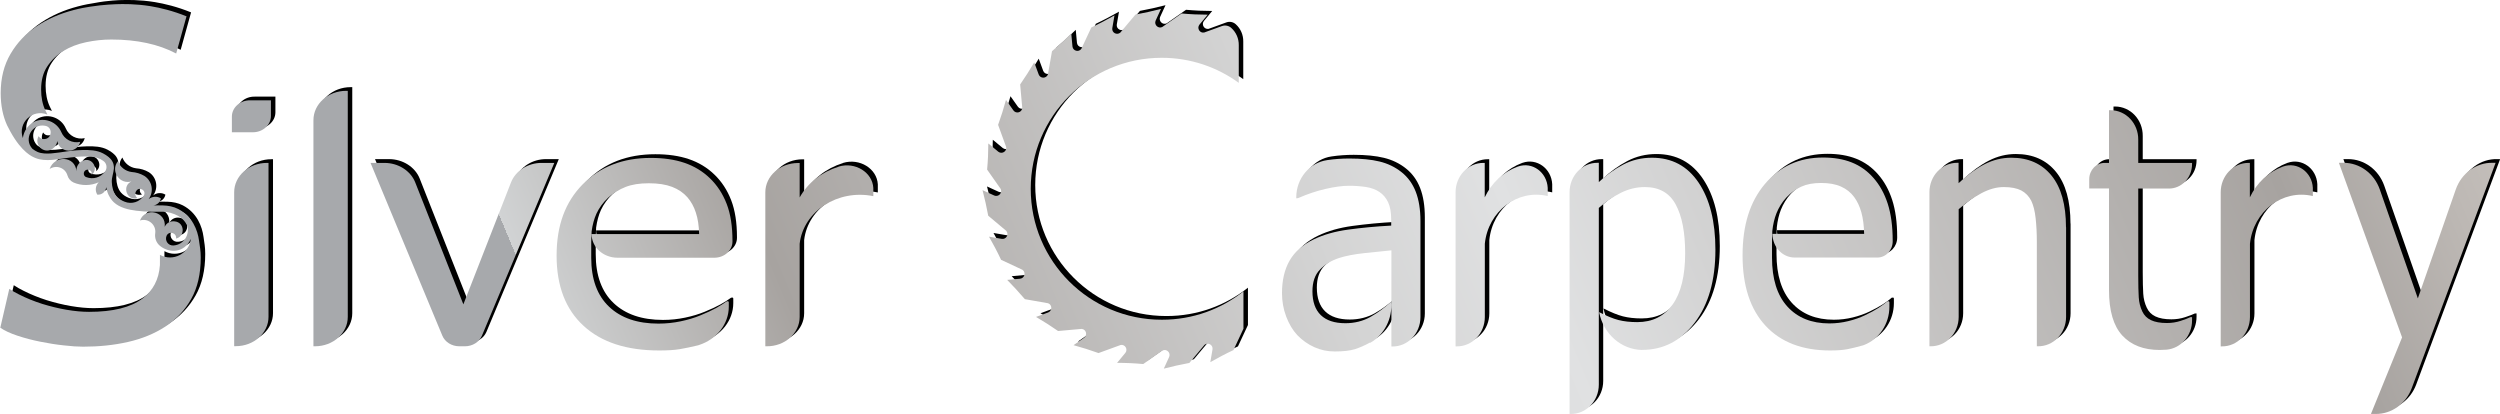 <?xml version="1.0" encoding="UTF-8"?>
<svg xmlns="http://www.w3.org/2000/svg" xmlns:xlink="http://www.w3.org/1999/xlink" id="Layer_2" data-name="Layer 2" viewBox="0 0 250.45 41.48">
  <defs>
    <style>
      .cls-1 {
        fill: url(#Stainless_Steel-11);
      }

      .cls-1, .cls-2, .cls-3, .cls-4, .cls-5, .cls-6, .cls-7, .cls-8, .cls-9, .cls-10, .cls-11, .cls-12, .cls-13, .cls-14, .cls-15, .cls-16, .cls-17 {
        stroke-width: 0px;
      }

      .cls-3 {
        fill: url(#Stainless_Steel-6);
      }

      .cls-4 {
        fill: url(#Stainless_Steel-13);
      }

      .cls-5 {
        fill: url(#Stainless_Steel-16);
      }

      .cls-6 {
        fill: url(#Stainless_Steel);
      }

      .cls-7 {
        fill: url(#Stainless_Steel-7);
      }

      .cls-8 {
        fill: url(#Stainless_Steel-3);
      }

      .cls-9 {
        fill: url(#Stainless_Steel-4);
      }

      .cls-10 {
        fill: url(#Stainless_Steel-8);
      }

      .cls-11 {
        fill: url(#Stainless_Steel-10);
      }

      .cls-12 {
        fill: url(#Stainless_Steel-2);
      }

      .cls-13 {
        fill: url(#Stainless_Steel-9);
      }

      .cls-14 {
        fill: url(#Stainless_Steel-14);
      }

      .cls-15 {
        fill: url(#Stainless_Steel-12);
      }

      .cls-16 {
        fill: url(#Stainless_Steel-15);
      }

      .cls-17 {
        fill: url(#Stainless_Steel-5);
      }
    </style>
    <linearGradient id="Stainless_Steel" data-name="Stainless Steel" x1="222.69" y1="-71.1" x2="42.69" y2="4.01" gradientUnits="userSpaceOnUse">
      <stop offset="0" stop-color="#e5e2df"></stop>
      <stop offset="0" stop-color="#d8d4d0"></stop>
      <stop offset="0" stop-color="#ccc7c2"></stop>
      <stop offset=".07" stop-color="#bdb8b4"></stop>
      <stop offset=".15" stop-color="#a7a3a0"></stop>
      <stop offset=".52" stop-color="#e0e1e2"></stop>
      <stop offset=".62" stop-color="#d3d3d3"></stop>
      <stop offset=".82" stop-color="#b1aeac"></stop>
      <stop offset=".88" stop-color="#a7a3a0"></stop>
      <stop offset="1" stop-color="#d1d3d4"></stop>
      <stop offset="1" stop-color="#a7a9ac"></stop>
    </linearGradient>
    <linearGradient id="Stainless_Steel-2" data-name="Stainless Steel" x1="227.63" y1="-59.27" x2="47.63" y2="15.84" xlink:href="#Stainless_Steel"></linearGradient>
    <linearGradient id="Stainless_Steel-3" data-name="Stainless Steel" x1="227.73" y1="-59.01" x2="47.73" y2="16.1" xlink:href="#Stainless_Steel"></linearGradient>
    <linearGradient id="Stainless_Steel-4" data-name="Stainless Steel" x1="230.23" y1="-53.02" x2="50.23" y2="22.09" xlink:href="#Stainless_Steel"></linearGradient>
    <linearGradient id="Stainless_Steel-5" data-name="Stainless Steel" x1="222.81" y1="-70.82" x2="42.81" y2="4.29" xlink:href="#Stainless_Steel"></linearGradient>
    <linearGradient id="Stainless_Steel-6" data-name="Stainless Steel" x1="233.75" y1="-44.59" x2="53.75" y2="30.52" xlink:href="#Stainless_Steel"></linearGradient>
    <linearGradient id="Stainless_Steel-7" data-name="Stainless Steel" x1="235.62" y1="-40.11" x2="55.62" y2="35" xlink:href="#Stainless_Steel"></linearGradient>
    <linearGradient id="Stainless_Steel-8" data-name="Stainless Steel" x1="253.68" y1="3.16" x2="73.68" y2="78.28" xlink:href="#Stainless_Steel"></linearGradient>
    <linearGradient id="Stainless_Steel-9" data-name="Stainless Steel" x1="254.9" y1="6.1" x2="74.9" y2="81.21" xlink:href="#Stainless_Steel"></linearGradient>
    <linearGradient id="Stainless_Steel-10" data-name="Stainless Steel" x1="260.28" y1="18.98" x2="80.28" y2="94.09" xlink:href="#Stainless_Steel"></linearGradient>
    <linearGradient id="Stainless_Steel-11" data-name="Stainless Steel" x1="251.15" y1="-2.9" x2="71.15" y2="72.21" xlink:href="#Stainless_Steel"></linearGradient>
    <linearGradient id="Stainless_Steel-12" data-name="Stainless Steel" x1="257.21" y1="11.62" x2="77.21" y2="86.73" xlink:href="#Stainless_Steel"></linearGradient>
    <linearGradient id="Stainless_Steel-13" data-name="Stainless Steel" x1="245.84" y1="-15.62" x2="65.84" y2="59.49" xlink:href="#Stainless_Steel"></linearGradient>
    <linearGradient id="Stainless_Steel-14" data-name="Stainless Steel" x1="248.74" y1="-8.68" x2="68.74" y2="66.43" xlink:href="#Stainless_Steel"></linearGradient>
    <linearGradient id="Stainless_Steel-15" data-name="Stainless Steel" x1="244.16" y1="-19.63" x2="64.16" y2="55.48" xlink:href="#Stainless_Steel"></linearGradient>
    <linearGradient id="Stainless_Steel-16" data-name="Stainless Steel" x1="238.92" y1="-32.2" x2="58.92" y2="42.91" xlink:href="#Stainless_Steel"></linearGradient>
  </defs>
  <g id="Layer_1-2" data-name="Layer 1">
    <g>
      <g>
        <path class="cls-2" d="M19.14,1.25l-1.04,3.74c-1.78-.94-3.95-1.4-6.49-1.4-.85,0-1.69.09-2.54.27-.85.18-1.6.47-2.26.87-.66.4-1.2.92-1.62,1.55-.42.63-.62,1.4-.62,2.31,0,.8.14,1.5.42,2.09.02.04.36.73.21.43-1.49-.61-3,.83-2.46,2.35.09-.69.5-1.29,1.11-1.62,1.04-.5,2.28-.03,2.74,1.02.31.74,1.11,1.16,1.9.98-.32,1.22-2.07,1.16-2.3-.08-.04.33-.23.62-.51.8-.85.53-1.85-.42-1.36-1.29.1.17.28.29.48.29.86.07,1.01-1.19.17-1.33-1.32-.25-2.18,1.33-1.27,2.31.16.12.33.23.51.31.42.18.91.18,1.37.15.52-.04,1.04-.13,1.55-.2.29-.04.81-.12,1.57-.14.7-.02,1.46.01,2.08.34.43.22.68.47.8.61.28.35.29.72.28.9-.03.45-.23.89-.21,1.35.02.5.14,1.04.46,1.42.21.25.5.43.81.55.71.3,1.54.04,1.94-.61.29-.52-.48-.95-.77-.44-.15.23-.09.54.14.7-1.1.32-1.62-1.29-.56-1.69-1.2.4-2.2-1.01-1.41-2.01.22.58.75,1,1.37,1.08.45.03.89.16,1.28.39.8.51.98,1.59.43,2.33.35-.28.84-.32,1.23-.08-.07.39-.39.68-.78.71.33,0,.66-.02.99,0,.52.01,1.07.12,1.53.36,1.42.74,1.94,2.11,2.08,3.17.08.61.17.97.17,1.7,0,1.63-.32,3.02-.96,4.15-.64,1.13-1.5,2.05-2.59,2.76-1.09.71-2.34,1.22-3.75,1.54-1.42.32-2.91.47-4.48.47-.52,0-1.17-.04-1.94-.13-.77-.08-1.56-.21-2.36-.37-.8-.16-1.56-.36-2.28-.6-.72-.24-1.29-.5-1.72-.8l.9-3.89c.3.2.63.39.98.56.73.37,1.5.68,2.31.94.81.25,1.62.45,2.44.59.82.14,1.57.21,2.26.21,2.39,0,4.17-.44,5.35-1.33,1.06-.8,1.65-1.91,1.75-3.35,0-.06.01-1.21,0-1.03,1.31.72,2.93-.12,3.1-1.6-.65,1.43-2.15,1.46-3.08.71-.38-.3-.56-.79-.49-1.27.12-.86-.71-1.55-1.53-1.28.55-1.42,2.67-.88,2.48.63.18-.39.59-.61,1.02-.54.97.1,1.07,1.48.12,1.72.08-.59-.74-.81-.96-.26-.19.48.19,1,.71.95,1.01-.07,1.68-1.09,1.34-2.05-.23-.42-.46-.61-.48-.63-.18-.16-.56-.42-1.17-.59-.24-.07-.5-.11-.75-.11-.38-.01-.75.01-1.13,0-.51,0-1.03-.04-1.54-.1-.8-.1-1.67-.3-2.26-.85-.18-.17-.5-.53-.68-1.15-.03-.12-.06-.24-.08-.36-.04.45-.43.79-.89.75-.25-.39-.19-.91.14-1.24-.8.36-1.72.37-2.53.02-.29-.14-.51-.39-.6-.7-.22-.77-1.12-1.1-1.79-.65.49-1.41,2.56-1.33,2.69.22-.04-.47.25-.91.69-1.07.9-.34,1.58.84.83,1.44.08-.25-.09-.51-.36-.52-.46-.04-.6.61-.16.75.67.25,1.42.03,1.84-.54.29-.35.2-.88-.18-1.11-.08-.05-.16-.1-.26-.16-.37-.19-.8-.25-1.22-.26-.21,0-.59-.02-1.13.03-.84.06-1.67.24-2.51.31-.56.04-1.15.02-1.67-.2-.29-.12-1.32-.53-2.48-2.62-.12-.21-.23-.43-.34-.65-.42-.92-.64-1.99-.64-3.22,0-1.51.33-2.82.99-3.94.66-1.12,1.53-2.04,2.61-2.76,1.08-.72,2.31-1.26,3.69-1.62.68-.18,1.21-.27,1.66-.34C10.81.04,12.06.01,12.06.01c.68-.02,1.9-.05,3.45.2.95.16,2.21.45,3.63,1.03Z"></path>
        <path class="cls-2" d="M35.29,8.74v22.64c0,1.63-1.47,2.94-3.28,2.94h-.16V11.67c0-1.63,1.47-2.94,3.28-2.94h.16"></path>
        <path class="cls-2" d="M27.35,15.95v15.42c0,1.63-1.47,2.94-3.28,2.94h-.16v-15.42c0-1.63,1.47-2.94,3.28-2.94h.16"></path>
        <path class="cls-2" d="M47.03,34.31h-.57c-.76,0-1.44-.43-1.7-1.07l-7.19-17.3h1.4c1.38,0,2.62.79,3.08,1.96l4.82,12.21,4.77-12.21c.46-1.18,1.7-1.97,3.09-1.96h1.25l-7.25,17.31c-.27.64-.95,1.06-1.7,1.06"></path>
        <path class="cls-2" d="M23.68,12.88v-1.57c0-.91.83-1.65,1.84-1.63h2.07v1.57c0,.91-.83,1.65-1.84,1.63h-2.07"></path>
        <path class="cls-2" d="M73.26,29.83c.08-.06.21-.01.2.08v.45c0,1.72-1.2,3.26-3,3.84l-.1.03c-.67.16-1.28.29-1.82.38-.54.09-1.23.13-2.06.13-3.25,0-5.78-.82-7.57-2.47-1.8-1.65-2.7-3.99-2.7-7.03s.87-5.37,2.61-7.14c1.74-1.77,4.02-2.65,6.83-2.65,1.27,0,2.39.16,3.36.49s1.83.84,2.56,1.55c.73.7,1.29,1.56,1.68,2.57.39,1.01.58,2.25.58,3.72v.04c0,.9-.81,1.63-1.82,1.63h-9.69c-1.45,0-2.61-1.07-2.6-2.37h10.77c-.02-.83-.13-1.55-.33-2.15-.19-.6-.48-1.11-.84-1.53-.4-.46-.92-.81-1.54-1.05-.63-.24-1.4-.36-2.33-.36s-1.69.12-2.33.37-1.22.61-1.75,1.08c-.51.48-.9,1.02-1.17,1.6-.23.51-.39,1.1-.48,1.76-.02.33-.03.66-.04,1,0,.55,0,1.1,0,1.66,0,2.14.6,3.77,1.79,4.9,1.19,1.13,2.84,1.69,4.95,1.69.76,0,1.5-.08,2.22-.23.72-.15,1.38-.35,1.96-.59.62-.25,1.15-.5,1.57-.73.43-.24.78-.46,1.06-.67"></path>
        <path class="cls-2" d="M84.46,16.32c1.66-.5,3.39.57,3.48,2.14v.82c-3.55-.72-7.01,1.51-7.38,4.77v7.33c0,1.64-1.49,2.96-3.31,2.94h-.13v-15.42c0-1.63,1.47-2.94,3.28-2.94h.16v3.45c.82-1.46,2.15-2.53,3.9-3.08"></path>
        <path class="cls-2" d="M207.43,22.39v8.99c0,1.65-1.28,2.97-2.84,2.94h-.09v-10.47c0-.84-.04-1.63-.12-2.36s-.23-1.31-.44-1.75c-.24-.46-.57-.8-1-1.03-.43-.22-1.01-.34-1.75-.34s-1.48.21-2.25.62c-.77.41-1.53.95-2.27,1.6v10.79c0,1.65-1.28,2.97-2.84,2.94h-.09v-15.44c0-1.63,1.25-2.95,2.79-2.94h.13v2.04c.87-.82,1.73-1.45,2.59-1.89s1.75-.66,2.7-.66c1.71,0,3.05.6,4.02,1.79.97,1.19,1.45,2.92,1.45,5.18"></path>
        <path class="cls-2" d="M220.05,31.38v.35c0,1.52-1.1,2.79-2.54,2.93-.24.02-.48.03-.7.03-1.6,0-2.85-.48-3.74-1.44-.89-.96-1.34-2.48-1.34-4.55v-10.19h-1.98v-.93c0-.91.7-1.64,1.56-1.63h.42v-5.28h.15c1.55,0,2.8,1.33,2.78,2.96v2.32h5.39v.12c0,1.37-1.06,2.47-2.35,2.45h-3.04v8.74c0,.93.02,1.65.05,2.16s.15.98.36,1.42c.18.38.46.67.86.86s.93.29,1.6.29c.48,0,.94-.07,1.39-.22.45-.15.77-.27.97-.37h.17"></path>
        <path class="cls-2" d="M242.66,29.55l3.81-10.94c.57-1.63,2.05-2.71,3.7-2.67h.29l-8.4,22.57c-.58,1.57-2.02,2.6-3.61,2.59h-.48l3.12-7.67-6.33-17.49h.47c1.61,0,3.05,1.05,3.62,2.65l3.83,10.96"></path>
        <path class="cls-2" d="M189.56,29.83c.07-.06.17-.01.17.08v.45c0,1.72-1.03,3.26-2.56,3.84l-.09.03c-.57.16-1.09.29-1.55.38s-1.05.13-1.75.13c-2.77,0-4.93-.83-6.46-2.48-1.53-1.65-2.3-4-2.3-7.04s.74-5.38,2.23-7.15c1.49-1.77,3.43-2.66,5.83-2.66,1.08,0,2.04.16,2.87.49s1.56.84,2.18,1.55c.62.7,1.1,1.56,1.43,2.58s.5,2.26.5,3.73v.04c0,.9-.69,1.64-1.55,1.63h-8.27c-1.23,0-2.23-1.07-2.22-2.37h9.18c-.02-.83-.11-1.55-.28-2.16-.17-.6-.41-1.11-.72-1.53-.34-.46-.78-.81-1.32-1.05-.53-.24-1.2-.36-1.99-.36s-1.44.12-1.99.37c-.55.25-1.04.61-1.49,1.08-.44.48-.77,1.02-1,1.6-.2.51-.34,1.1-.41,1.76-.02.33-.03.67-.03,1,0,.55,0,1.11,0,1.66,0,2.14.51,3.77,1.53,4.9,1.02,1.13,2.43,1.7,4.22,1.7.64,0,1.28-.08,1.89-.23.62-.15,1.18-.35,1.68-.59.53-.25.98-.5,1.34-.73s.66-.46.9-.67"></path>
        <path class="cls-2" d="M229.18,16.31c1.42-.5,2.89.57,2.97,2.14v.82c-3.03-.72-5.97,1.52-6.3,4.78v7.34c0,1.64-1.27,2.96-2.82,2.94h-.11v-15.44c0-1.63,1.25-2.95,2.79-2.94h.13v3.45c.7-1.46,1.83-2.54,3.33-3.09"></path>
        <path class="cls-2" d="M152.53,16.31c1.42-.5,2.89.57,2.97,2.14v.82c-3.03-.72-5.97,1.52-6.3,4.78v7.34c0,1.64-1.27,2.96-2.82,2.94h-.11v-15.44c0-1.63,1.25-2.95,2.79-2.94h.13v3.45c.7-1.46,1.83-2.54,3.33-3.09"></path>
        <path class="cls-2" d="M164.94,34.69c-2.1-.04-3.88-1.62-4.3-3.79.76.39,1.4.65,1.94.79.55.14,1.17.21,1.88.21,1.52,0,2.7-.59,3.54-1.76.84-1.17,1.26-2.89,1.26-5.15,0-2.1-.32-3.72-.95-4.88-.63-1.16-1.66-1.74-3.09-1.74-.83,0-1.63.19-2.41.58s-1.51.89-2.2,1.51v17.7c0,1.65-1.28,2.98-2.85,2.94h-.08v-22.22c0-1.63,1.25-2.95,2.79-2.94h.14v1.93c.73-.69,1.53-1.27,2.42-1.74.89-.47,1.86-.7,2.91-.7,1.99,0,3.55.83,4.67,2.5s1.68,3.91,1.68,6.71c0,3.06-.69,5.5-2.08,7.32-1.39,1.82-3.14,2.72-5.26,2.72"></path>
        <path class="cls-2" d="M137.68,33.95c-.52.29-1.02.5-1.5.66-.48.15-1.16.23-2.03.23-.72,0-1.4-.14-2.04-.43s-1.21-.69-1.7-1.2c-.47-.5-.84-1.13-1.12-1.87s-.42-1.52-.42-2.35c0-1.27.25-2.36.76-3.25.51-.89,1.31-1.6,2.42-2.13.98-.47,2.13-.8,3.46-.98,1.33-.18,2.76-.32,4.3-.4v-.59c0-.72-.1-1.31-.31-1.75s-.5-.79-.87-1.03c-.37-.25-.83-.42-1.37-.5s-1.1-.12-1.67-.12c-.68,0-1.47.11-2.38.32-.89.21-1.77.5-2.66.89-.06.03-.12.04-.18.04h-.07v-.09c0-1.89,1.33-3.48,3.1-3.73.74-.11,1.48-.16,2.22-.16,1.19,0,2.2.1,3.02.3.82.2,1.56.55,2.21,1.07.63.5,1.11,1.16,1.42,1.96s.47,1.78.47,2.93v9.63c0,1.65-1.29,2.98-2.85,2.94h-.06v-9.63c-.7.07-1.58.16-2.64.27s-1.92.28-2.58.49c-.78.25-1.42.64-1.93,1.16-.51.52-.76,1.25-.76,2.18,0,1.05.28,1.85.84,2.39.56.54,1.38.81,2.46.81.92,0,1.76-.21,2.51-.63.74-.42,1.43-.93,2.08-1.53.14,1.69-.68,3.31-2.09,4.12"></path>
        <path class="cls-2" d="M116.83,31.66c-7.24,0-13.12-5.87-13.12-13.12s5.87-13.12,13.12-13.12c2.88,0,5.55.93,7.72,2.51v-3.77c.01-.66-.26-1.29-.75-1.73-.25-.23-.61-.3-.93-.19l-1.79.65c-.44.08-.75-.43-.47-.79l.83-1c-.87,0-1.75-.04-2.62-.12l-1.94,1.36c-.41.19-.83-.23-.66-.64l.54-1.18c-.84.22-1.7.41-2.56.57l-1.52,1.81c-.35.29-.87,0-.8-.45l.22-1.28c-.76.43-1.53.84-2.32,1.21l-1,2.14c-.26.37-.84.22-.89-.23l-.12-1.3c-.62.61-1.26,1.2-1.93,1.77l-.41,2.33c-.16.42-.75.43-.92.01l-.45-1.22c-.44.75-.91,1.49-1.41,2.21l.21,2.36c-.04.45-.61.61-.88.25l-.75-1.06c-.23.84-.49,1.67-.79,2.5l.81,2.22c.08.44-.43.75-.79.47l-1-.83c0,.87-.04,1.75-.12,2.62l1.36,1.94c.19.41-.23.83-.64.66l-1.18-.54c.22.84.41,1.7.57,2.56l1.81,1.52c.29.35,0,.87-.45.8l-1.28-.22c.43.76.84,1.53,1.21,2.32l2.14,1c.37.26.22.84-.23.89l-1.3.12c.61.62,1.2,1.26,1.77,1.93l2.33.41c.42.16.43.75.01.92l-1.22.45c.75.44,1.49.91,2.21,1.41l2.36-.21c.45.04.61.61.25.88l-1.06.75c.84.23,1.67.49,2.5.79l2.22-.81c.44-.08.75.43.47.79l-.83,1c.87,0,1.75.04,2.62.12l1.94-1.36c.41-.19.83.23.66.64l-.54,1.18c.84-.22,1.7-.41,2.56-.57l1.52-1.81c.35-.29.87,0,.8.45l-.22,1.28c.76-.43,1.53-.84,2.32-1.21l1-2.14v-3.74c-2.24,1.78-5.07,2.84-8.14,2.84Z"></path>
      </g>
      <path class="cls-6" d="M18.69,1.62l-1.04,3.74c-1.78-.94-3.95-1.4-6.49-1.4-.85,0-1.69.09-2.54.27-.85.18-1.6.47-2.26.87-.66.4-1.2.92-1.62,1.55-.42.63-.62,1.4-.62,2.31,0,.8.14,1.5.42,2.09.02.04.36.73.21.43-1.49-.61-3,.83-2.46,2.35.09-.69.5-1.29,1.11-1.62,1.04-.5,2.28-.03,2.74,1.02.31.74,1.11,1.16,1.9.98-.32,1.22-2.07,1.16-2.3-.08-.04.33-.23.62-.51.8-.85.53-1.85-.42-1.36-1.29.1.17.28.29.48.29.86.07,1.01-1.19.17-1.33-1.32-.25-2.18,1.33-1.27,2.31.16.12.33.23.51.31.42.18.91.18,1.37.15.52-.04,1.04-.13,1.55-.2.29-.04.81-.12,1.57-.14.7-.02,1.46.01,2.08.34.43.22.68.47.8.61.28.35.29.72.28.9-.03.45-.23.89-.21,1.35.02.5.14,1.04.46,1.42.21.25.5.43.81.55.71.3,1.54.04,1.94-.61.29-.52-.48-.95-.77-.44-.15.23-.09.54.14.7-1.1.32-1.62-1.29-.56-1.69-1.2.4-2.2-1.01-1.41-2.01.22.58.75,1,1.37,1.08.45.03.89.16,1.28.39.8.51.98,1.59.43,2.33.35-.28.84-.32,1.23-.08-.07.39-.39.68-.78.71.33,0,.66-.02.99,0,.52.01,1.07.12,1.53.36,1.42.74,1.94,2.11,2.08,3.17.08.61.17.97.17,1.7,0,1.63-.32,3.02-.96,4.15-.64,1.13-1.5,2.05-2.59,2.76-1.09.71-2.34,1.22-3.75,1.54-1.42.32-2.91.47-4.48.47-.52,0-1.17-.04-1.94-.13-.77-.08-1.56-.21-2.36-.37-.8-.16-1.56-.36-2.28-.6-.72-.24-1.29-.5-1.72-.8l.9-3.89c.3.2.63.39.98.56.73.37,1.5.68,2.31.94.81.25,1.62.45,2.44.59.82.14,1.57.21,2.26.21,2.39,0,4.17-.44,5.35-1.33,1.06-.8,1.65-1.91,1.75-3.35,0-.06.01-1.21,0-1.03,1.31.72,2.93-.12,3.1-1.6-.65,1.43-2.15,1.46-3.08.71-.38-.3-.56-.79-.49-1.27.12-.86-.71-1.55-1.53-1.28.55-1.42,2.67-.88,2.48.63.18-.39.59-.61,1.02-.54.97.1,1.07,1.48.12,1.72.08-.59-.74-.81-.96-.26-.19.48.19,1,.71.95,1.01-.07,1.68-1.09,1.34-2.05-.23-.42-.46-.61-.48-.63-.18-.16-.56-.42-1.17-.59-.24-.07-.5-.11-.75-.11-.38-.01-.75.01-1.13,0-.51,0-1.03-.04-1.54-.1-.8-.1-1.67-.3-2.26-.85-.18-.17-.5-.53-.68-1.15-.03-.12-.06-.24-.08-.36-.04.45-.43.79-.89.75-.25-.39-.19-.91.14-1.24-.8.36-1.72.37-2.53.02-.29-.14-.51-.39-.6-.7-.22-.77-1.12-1.1-1.79-.65.49-1.41,2.56-1.33,2.69.22-.04-.47.25-.91.69-1.07.9-.34,1.58.84.83,1.44.08-.25-.09-.51-.36-.52-.46-.04-.6.61-.16.75.67.25,1.42.03,1.84-.54.29-.35.2-.88-.18-1.11-.08-.05-.16-.1-.26-.16-.37-.19-.8-.25-1.22-.26-.21,0-.59-.02-1.13.03-.84.06-1.67.24-2.51.31-.56.04-1.15.02-1.67-.2-.29-.12-1.32-.53-2.48-2.62-.12-.21-.23-.43-.34-.65-.42-.92-.64-1.99-.64-3.22,0-1.51.33-2.82.99-3.94.66-1.12,1.53-2.04,2.61-2.76,1.08-.72,2.31-1.26,3.69-1.62.68-.18,1.21-.27,1.66-.34,1.37-.22,2.62-.25,2.62-.25.68-.02,1.9-.05,3.45.2.95.16,2.21.45,3.63,1.03Z"></path>
      <path class="cls-12" d="M34.84,9.11v22.64c0,1.63-1.47,2.94-3.28,2.94h-.16V12.04c0-1.63,1.47-2.94,3.28-2.94h.16"></path>
      <path class="cls-8" d="M26.9,16.32v15.42c0,1.63-1.47,2.94-3.28,2.94h-.16v-15.42c0-1.63,1.47-2.94,3.28-2.94h.16"></path>
      <path class="cls-9" d="M46.58,34.69h-.57c-.76,0-1.44-.43-1.7-1.07l-7.19-17.3h1.4c1.38,0,2.62.79,3.08,1.96l4.82,12.21,4.77-12.21c.46-1.18,1.7-1.97,3.09-1.96h1.25l-7.25,17.31c-.27.64-.95,1.06-1.7,1.06"></path>
      <path class="cls-17" d="M23.23,13.25v-1.57c0-.91.83-1.65,1.84-1.63h2.07v1.57c0,.91-.83,1.65-1.84,1.63h-2.07"></path>
      <path class="cls-3" d="M72.81,30.2c.08-.06.21-.01.2.08v.45c0,1.72-1.2,3.26-3,3.84l-.1.03c-.67.16-1.28.29-1.82.38-.54.09-1.23.13-2.06.13-3.25,0-5.78-.82-7.57-2.47-1.8-1.65-2.7-3.99-2.7-7.03s.87-5.37,2.61-7.14c1.74-1.77,4.02-2.65,6.83-2.65,1.27,0,2.39.16,3.36.49s1.83.84,2.56,1.55c.73.7,1.29,1.56,1.68,2.57.39,1.01.58,2.25.58,3.72v.04c0,.9-.81,1.63-1.82,1.63h-9.69c-1.45,0-2.61-1.07-2.6-2.37h10.77c-.02-.83-.13-1.55-.33-2.15-.19-.6-.48-1.11-.84-1.53-.4-.46-.92-.81-1.54-1.05-.63-.24-1.4-.36-2.33-.36s-1.69.12-2.33.37-1.22.61-1.75,1.08c-.51.48-.9,1.02-1.17,1.6-.23.51-.39,1.1-.48,1.76-.02.33-.03.66-.04,1,0,.55,0,1.1,0,1.66,0,2.14.6,3.77,1.79,4.9,1.19,1.13,2.84,1.69,4.95,1.69.76,0,1.5-.08,2.22-.23.72-.15,1.38-.35,1.96-.59.62-.25,1.15-.5,1.57-.73.43-.24.78-.46,1.06-.67"></path>
      <path class="cls-7" d="M84.01,16.69c1.66-.5,3.39.57,3.48,2.14v.82c-3.55-.72-7.01,1.51-7.38,4.77v7.33c0,1.64-1.49,2.96-3.31,2.94h-.13v-15.42c0-1.63,1.47-2.94,3.28-2.94h.16v3.45c.82-1.46,2.15-2.53,3.9-3.08"></path>
      <path class="cls-10" d="M206.98,22.76v8.99c0,1.65-1.28,2.97-2.84,2.94h-.09v-10.47c0-.84-.04-1.63-.12-2.36s-.23-1.31-.44-1.75c-.24-.46-.57-.8-1-1.03-.43-.22-1.01-.34-1.75-.34s-1.48.21-2.25.62c-.77.41-1.53.95-2.27,1.6v10.79c0,1.65-1.28,2.97-2.84,2.94h-.09v-15.44c0-1.63,1.25-2.95,2.79-2.94h.13v2.04c.87-.82,1.73-1.45,2.59-1.89s1.75-.66,2.7-.66c1.71,0,3.05.6,4.02,1.79.97,1.19,1.45,2.92,1.45,5.18"></path>
      <path class="cls-13" d="M219.6,31.75v.35c0,1.52-1.1,2.79-2.54,2.93-.24.02-.48.03-.7.03-1.6,0-2.85-.48-3.74-1.44-.89-.96-1.34-2.48-1.34-4.55v-10.19h-1.98v-.93c0-.91.7-1.64,1.56-1.63h.42v-5.28h.15c1.55,0,2.8,1.33,2.78,2.96v2.32h5.39v.12c0,1.37-1.06,2.47-2.35,2.45h-3.04v8.74c0,.93.02,1.65.05,2.16s.15.98.36,1.42c.18.38.46.67.86.86s.93.29,1.6.29c.48,0,.94-.07,1.39-.22.45-.15.77-.27.97-.37h.17"></path>
      <path class="cls-11" d="M242.21,29.92l3.81-10.94c.57-1.63,2.05-2.71,3.7-2.67h.29l-8.4,22.57c-.58,1.57-2.02,2.6-3.61,2.59h-.48l3.12-7.67-6.33-17.49h.47c1.61,0,3.05,1.05,3.62,2.65l3.83,10.96"></path>
      <path class="cls-1" d="M189.11,30.2c.07-.06.17-.01.17.08v.45c0,1.72-1.03,3.26-2.56,3.84l-.09.03c-.57.16-1.09.29-1.55.38s-1.05.13-1.75.13c-2.77,0-4.93-.83-6.46-2.48-1.53-1.65-2.3-4-2.3-7.04s.74-5.38,2.23-7.15c1.49-1.77,3.43-2.66,5.83-2.66,1.08,0,2.04.16,2.87.49s1.56.84,2.18,1.55c.62.7,1.1,1.56,1.43,2.58s.5,2.26.5,3.73v.04c0,.9-.69,1.64-1.55,1.63h-8.27c-1.23,0-2.23-1.07-2.22-2.37h9.18c-.02-.83-.11-1.55-.28-2.16-.17-.6-.41-1.11-.72-1.53-.34-.46-.78-.81-1.32-1.05-.53-.24-1.2-.36-1.99-.36s-1.44.12-1.99.37c-.55.25-1.04.61-1.49,1.08-.44.48-.77,1.02-1,1.6-.2.51-.34,1.1-.41,1.76-.02.33-.03.67-.03,1,0,.55,0,1.11,0,1.66,0,2.14.51,3.77,1.53,4.9,1.02,1.13,2.43,1.7,4.22,1.7.64,0,1.28-.08,1.89-.23.62-.15,1.18-.35,1.68-.59.53-.25.98-.5,1.34-.73s.66-.46.9-.67"></path>
      <path class="cls-15" d="M228.73,16.68c1.42-.5,2.89.57,2.97,2.14v.82c-3.03-.72-5.97,1.52-6.3,4.78v7.34c0,1.64-1.27,2.96-2.82,2.94h-.11v-15.44c0-1.63,1.25-2.95,2.79-2.94h.13v3.45c.7-1.46,1.83-2.54,3.33-3.09"></path>
      <path class="cls-4" d="M152.08,16.68c1.42-.5,2.89.57,2.97,2.14v.82c-3.03-.72-5.97,1.52-6.3,4.78v7.34c0,1.64-1.27,2.96-2.82,2.94h-.11v-15.44c0-1.63,1.25-2.95,2.79-2.94h.13v3.45c.7-1.46,1.83-2.54,3.33-3.09"></path>
      <path class="cls-14" d="M164.5,35.06c-2.1-.04-3.88-1.62-4.3-3.79.76.39,1.4.65,1.94.79.55.14,1.17.21,1.88.21,1.52,0,2.7-.59,3.54-1.76.84-1.17,1.26-2.89,1.26-5.15,0-2.1-.32-3.72-.95-4.88-.63-1.16-1.66-1.74-3.09-1.74-.83,0-1.63.19-2.41.58s-1.51.89-2.2,1.51v17.7c0,1.65-1.28,2.98-2.85,2.94h-.08v-22.22c0-1.63,1.25-2.95,2.79-2.94h.14v1.93c.73-.69,1.53-1.27,2.42-1.74.89-.47,1.86-.7,2.91-.7,1.99,0,3.55.83,4.67,2.5s1.68,3.91,1.68,6.71c0,3.06-.69,5.5-2.08,7.32-1.39,1.82-3.14,2.72-5.26,2.72"></path>
      <path class="cls-16" d="M137.24,34.32c-.52.29-1.02.5-1.5.66-.48.15-1.16.23-2.03.23-.72,0-1.4-.14-2.04-.43s-1.21-.69-1.7-1.2c-.47-.5-.84-1.13-1.12-1.87s-.42-1.52-.42-2.35c0-1.27.25-2.36.76-3.25.51-.89,1.31-1.6,2.42-2.13.98-.47,2.13-.8,3.46-.98,1.33-.18,2.76-.32,4.3-.4v-.59c0-.72-.1-1.31-.31-1.75s-.5-.79-.87-1.03c-.37-.25-.83-.42-1.37-.5s-1.1-.12-1.67-.12c-.68,0-1.47.11-2.38.32-.89.21-1.77.5-2.66.89-.06.03-.12.04-.18.04h-.07v-.09c0-1.89,1.33-3.48,3.1-3.73.74-.11,1.48-.16,2.22-.16,1.19,0,2.2.1,3.02.3.82.2,1.56.55,2.21,1.07.63.5,1.11,1.16,1.42,1.96s.47,1.78.47,2.93v9.63c0,1.65-1.29,2.98-2.85,2.94h-.06v-9.63c-.7.07-1.58.16-2.64.27s-1.92.28-2.58.49c-.78.25-1.42.64-1.93,1.16-.51.52-.76,1.25-.76,2.18,0,1.05.28,1.85.84,2.39.56.54,1.38.81,2.46.81.92,0,1.76-.21,2.51-.63.74-.42,1.43-.93,2.08-1.53.14,1.69-.68,3.31-2.09,4.12"></path>
      <path class="cls-5" d="M116.38,32.03c-7.24,0-13.12-5.87-13.12-13.12s5.87-13.12,13.12-13.12c2.88,0,5.55.93,7.72,2.51v-3.77c.01-.66-.26-1.29-.75-1.73-.25-.23-.61-.3-.93-.19l-1.79.65c-.44.08-.75-.43-.47-.79l.83-1c-.87,0-1.75-.04-2.62-.12l-1.94,1.36c-.41.19-.83-.23-.66-.64l.54-1.18c-.84.22-1.7.41-2.56.57l-1.52,1.81c-.35.29-.87,0-.8-.45l.22-1.28c-.76.43-1.53.84-2.32,1.21l-1,2.14c-.26.37-.84.22-.89-.23l-.12-1.3c-.62.61-1.26,1.2-1.93,1.77l-.41,2.33c-.16.42-.75.43-.92.01l-.45-1.22c-.44.75-.91,1.49-1.41,2.21l.21,2.36c-.04.45-.61.61-.88.25l-.75-1.06c-.23.84-.49,1.67-.79,2.5l.81,2.22c.08.44-.43.75-.79.47l-1-.83c0,.87-.04,1.75-.12,2.62l1.36,1.94c.19.41-.23.83-.64.66l-1.18-.54c.22.84.41,1.7.57,2.56l1.81,1.52c.29.35,0,.87-.45.8l-1.28-.22c.43.76.84,1.53,1.21,2.32l2.14,1c.37.26.22.84-.23.89l-1.3.12c.61.62,1.2,1.26,1.77,1.93l2.33.41c.42.16.43.75.01.92l-1.22.45c.75.44,1.49.91,2.21,1.41l2.36-.21c.45.04.61.61.25.88l-1.06.75c.84.23,1.67.49,2.5.79l2.22-.81c.44-.08.75.43.47.79l-.83,1c.87,0,1.75.04,2.62.12l1.94-1.36c.41-.19.83.23.66.64l-.54,1.18c.84-.22,1.7-.41,2.56-.57l1.52-1.81c.35-.29.87,0,.8.45l-.22,1.28c.76-.43,1.53-.84,2.32-1.21l1-2.14v-3.74c-2.24,1.78-5.07,2.84-8.14,2.84Z"></path>
    </g>
  </g>
</svg>
